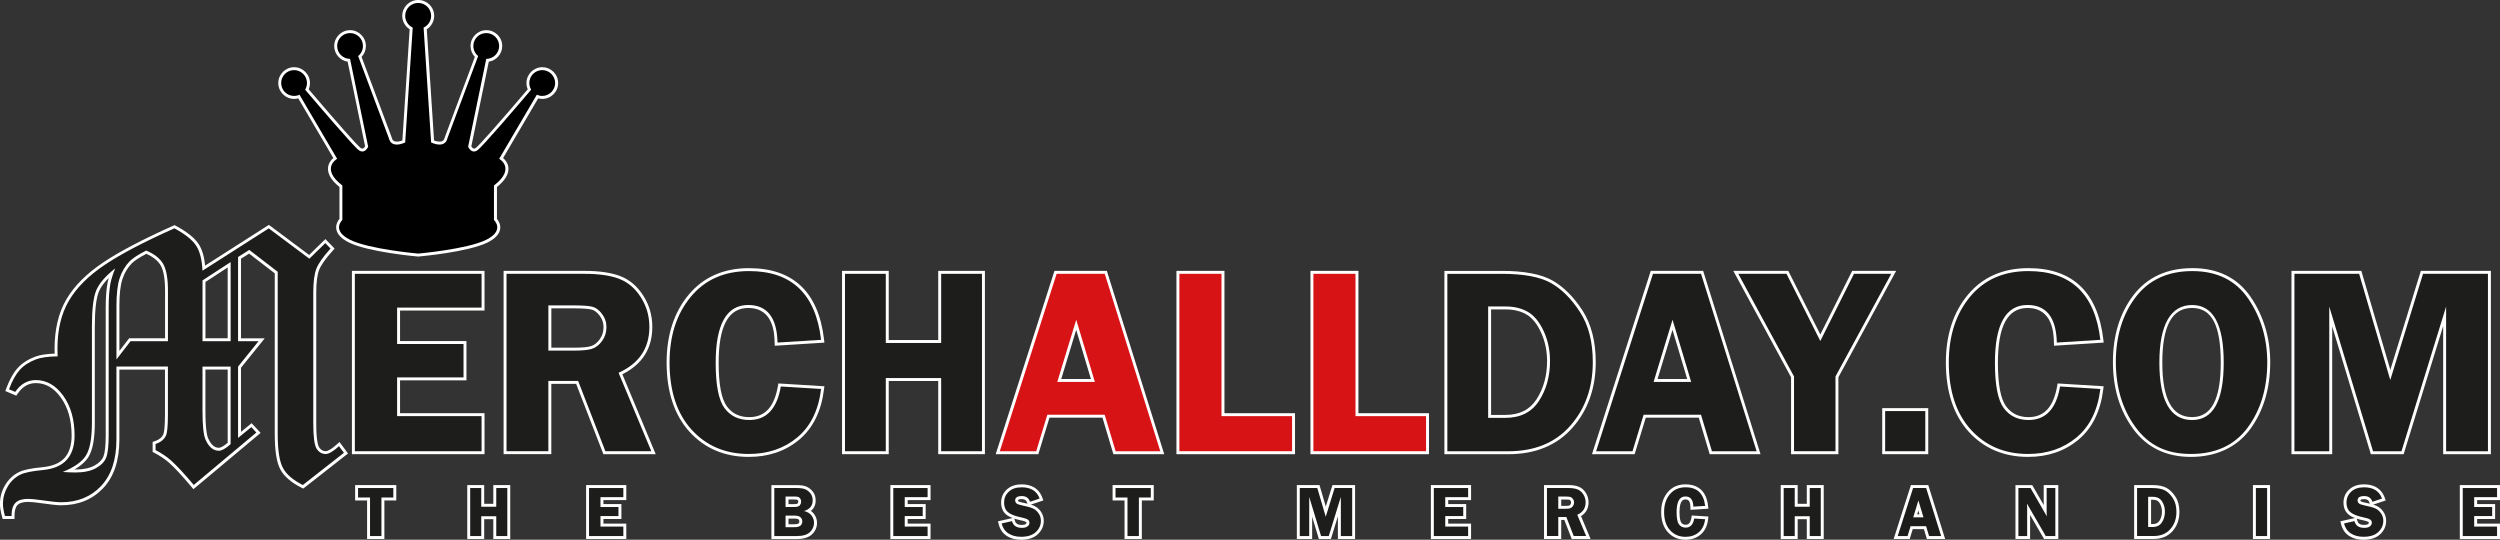 <?xml version="1.0" encoding="UTF-8"?><svg id="Layer_2" xmlns="http://www.w3.org/2000/svg" viewBox="0 0 850.28 183.57"><rect x="0" y="0" width="850.28" height="183.57" fill="#333333" stroke="none"/><defs><style>.cls-1{fill:#fff;}.cls-2{fill:#d71316;}.cls-3{fill:#1d1d1b;}</style></defs><g id="Capa_1"><g><g><path class="cls-3" d="M1.31,176.01l-.1-.37c-.47-1.69-.71-3.13-.71-4.28,0-2.16,.57-4.21,1.68-6.1,1.12-1.9,2.64-3.33,4.53-4.26,1.45-.72,3.99-1.25,7.78-1.6,3.54-.33,6.18-1.45,7.85-3.32,1.67-1.87,2.52-4.52,2.52-7.88,0-5.36-1.26-9.83-3.76-13.28-2.46-3.4-5.46-5.12-8.92-5.12-2.69,0-4.85,1.25-6.61,3.82l-.23,.34-2.92-1.24,.16-.45c1.06-2.88,2.31-5.14,3.71-6.71,1.42-1.59,3.34-2.85,5.72-3.75,1.65-.63,4.03-.99,7.06-1.06-.03-.91-.04-1.61-.04-2.1,0-6.51,1.32-12.08,3.93-16.56,2.6-4.46,6.74-8.62,12.29-12.35,5.51-3.71,13.53-7.92,23.84-12.51l.22-.1,.22,.12c3.7,1.99,6.25,4.02,7.58,6.04,1.23,1.87,1.96,4.53,2.19,7.92l22.12-14.13,13.73,10.26,5.47-5.35,2.46,2.54-.31,.35c-2.48,2.75-4.08,5.01-4.75,6.73-.67,1.72-1,4.38-1,7.91v44.54c0,5.54,.58,7.59,1.08,8.34,.68,1.03,1.55,1.53,2.66,1.53,.63,0,1.86-.44,4.19-2.52l.41-.37,2.29,3.08-14.61,11.44-.28-.14c-3.43-1.73-5.79-3.77-7.01-6.06-1.23-2.3-1.82-6.18-1.82-11.84v-54.83l-9.2-7.07-3.28,2.08v27.86h7.52l-7.52,9.32v23.04l4.06-3.32,2.39,2.58-22.07,18.49-.32-.38c-3.19-3.8-5.8-6.62-7.77-8.36-1.42-1.23-3.13-2.38-5.07-3.39l-.27-.14v-2.74l.34-.12c1.66-.56,2.76-1.46,3.27-2.66,.27-.64,.59-2.35,.59-6.83v-15.86h-16.51v24.33c0,6.94-1.8,12.36-5.34,16.13-3.55,3.77-8.25,5.69-13.97,5.69-1.26,0-3.43-.23-6.63-.7-2.11-.3-3.66-.46-4.59-.46-1.81,0-3.14,.4-3.94,1.18-.8,.78-1.2,2.17-1.2,4.14v.5H1.31Zm22.11-15.86c.84,.04,1.6,.06,2.26,.06,2.74,0,4.99-.47,6.68-1.41,1.67-.92,2.77-2.05,3.28-3.37,.53-1.38,.8-3.87,.8-7.4v-43.44c0-3.32,.21-6.12,.62-8.33,.18-.96,.51-2.09,.97-3.38-2.42,2.12-4.05,4.15-4.85,6.06-.96,2.29-1.45,6.38-1.45,12.16v32.61c0,5.49-.69,9.25-2.11,11.5-1.17,1.85-3.25,3.51-6.21,4.94Zm45.94-20.5c0,5.06,.33,8.32,1,9.71,1.05,2.34,2.38,3.47,4.08,3.47,.57,0,1.64-.35,3.49-1.98v-25.65h-8.56v14.45Zm-19.63-53.86c-2.49,1.27-4.29,2.45-5.33,3.49-1.44,1.5-2.53,3.34-3.23,5.45-.71,2.13-1.07,5.25-1.07,9.29v16.8l4.05-5.25h12.46v-16.67c0-4.08-.52-7.06-1.55-8.85-.99-1.73-2.78-3.16-5.33-4.25Zm28.2,29.77v-25.49l-8.56,5.58v19.91h8.56Z"/><path class="cls-1" d="M91.42,77.68l13.8,10.31,5.42-5.3,1.79,1.84c-2.54,2.8-4.15,5.1-4.84,6.88-.69,1.79-1.04,4.48-1.04,8.09v44.54c0,4.57,.39,7.44,1.16,8.61,.77,1.17,1.8,1.76,3.07,1.76,1.04,0,2.55-.88,4.52-2.65l1.67,2.25-13.97,10.95c-3.35-1.69-5.62-3.64-6.79-5.85-1.18-2.21-1.76-6.08-1.76-11.61v-55.07l-9.67-7.43-3.81,2.41v28.63h6.97l-6.97,8.64v24.27l4.51-3.69,1.71,1.85-21.29,17.83c-3.22-3.84-5.83-6.64-7.82-8.41-1.46-1.27-3.18-2.42-5.17-3.46v-2.07c1.8-.61,3-1.59,3.57-2.94,.42-1,.63-3.34,.63-7.03v-16.36h-17.51v24.83c0,6.84-1.74,12.1-5.21,15.79-3.47,3.69-8.01,5.53-13.6,5.53-1.23,0-3.41-.23-6.56-.69-2.15-.31-3.7-.46-4.66-.46-1.96,0-3.38,.44-4.29,1.33-.9,.88-1.35,2.38-1.35,4.49H1.69c-.46-1.65-.69-3.03-.69-4.15,0-2.07,.54-4.02,1.61-5.85,1.07-1.82,2.52-3.18,4.32-4.06,1.38-.69,3.92-1.21,7.6-1.56,3.69-.35,6.41-1.51,8.18-3.49,1.77-1.98,2.65-4.71,2.65-8.21,0-5.49-1.29-10.01-3.85-13.57-2.57-3.55-5.68-5.33-9.32-5.33-2.84,0-5.18,1.34-7.02,4.03l-2.1-.89c1.04-2.83,2.25-5.02,3.61-6.55s3.21-2.74,5.52-3.62c1.7-.65,4.16-1,7.4-1.03-.04-1.15-.06-2.02-.06-2.59,0-6.45,1.29-11.89,3.87-16.3,2.58-4.42,6.62-8.48,12.13-12.19,5.51-3.71,13.43-7.86,23.77-12.47,3.64,1.96,6.11,3.92,7.39,5.88,1.28,1.96,2,4.8,2.16,8.53l22.56-14.4m-51.82,44.59l4.8-6.22h12.72v-17.17c0-4.19-.54-7.22-1.62-9.1-1.08-1.88-3.01-3.4-5.78-4.55-2.66,1.34-4.55,2.57-5.66,3.69-1.5,1.58-2.62,3.46-3.35,5.65-.73,2.19-1.1,5.34-1.1,9.45v18.26m29.27-6.22h9.56v-26.91l-9.56,6.23v20.68m-29.69-24.77c-3.31,2.61-5.46,5.1-6.45,7.46-.99,2.36-1.48,6.48-1.48,12.36v32.61c0,5.34-.68,9.08-2.04,11.23-1.36,2.15-3.99,4.01-7.89,5.59,1.72,.11,3.18,.17,4.37,.17,2.83,0,5.14-.49,6.92-1.47s2.95-2.19,3.51-3.63,.83-3.97,.83-7.58v-43.44c0-3.3,.2-6.05,.61-8.24,.26-1.34,.8-3.03,1.61-5.07m35.26,62.04c.99,0,2.32-.75,3.99-2.25v-26.38h-9.56v14.95c0,5.16,.35,8.47,1.05,9.93,1.12,2.5,2.63,3.75,4.53,3.75m17.03-76.85l-.58,.37-21.13,13.5c-.3-3.08-1.03-5.54-2.21-7.32-1.39-2.12-3.93-4.15-7.76-6.21l-.43-.23-.45,.2c-10.33,4.61-18.38,8.83-23.92,12.56-5.61,3.77-9.8,7.98-12.44,12.51-2.66,4.55-4,10.21-4,16.81,0,.4,0,.95,.03,1.62-2.88,.1-5.09,.45-6.73,1.08-2.45,.93-4.44,2.24-5.91,3.89-1.45,1.62-2.73,3.93-3.81,6.87l-.33,.89,.88,.37,2.1,.89,.75,.32,.46-.68c1.66-2.42,3.68-3.6,6.19-3.6,3.33,0,6.12,1.61,8.51,4.92,2.43,3.36,3.66,7.73,3.66,12.98,0,3.23-.81,5.76-2.4,7.54-1.58,1.77-4.12,2.84-7.53,3.16-3.85,.36-6.45,.9-7.96,1.66-1.97,.96-3.56,2.46-4.74,4.45-1.16,1.97-1.75,4.11-1.75,6.36,0,1.2,.24,2.69,.73,4.42l.2,.73H4.93v-1c0-1.82,.35-3.1,1.05-3.78,.7-.69,1.91-1.04,3.59-1.04,.91,0,2.43,.15,4.52,.45,3.22,.47,5.41,.7,6.7,.7,5.86,0,10.68-1.97,14.33-5.85,3.64-3.86,5.48-9.4,5.48-16.47v-23.83h15.51v15.36c0,4.64-.35,6.15-.55,6.64-.46,1.08-1.43,1.86-2.97,2.38l-.68,.23v3.4l.54,.28c1.91,1,3.59,2.11,4.98,3.32,1.94,1.72,4.54,4.51,7.71,8.3l.64,.77,.77-.64,21.29-17.83,.8-.67-.71-.77-1.71-1.85-.64-.69-.73,.6-2.88,2.35v-21.81l6.75-8.37,1.31-1.63h-8.06v-27.08l2.75-1.74,8.73,6.71v54.58c0,5.75,.61,9.7,1.88,12.08,1.27,2.38,3.7,4.49,7.23,6.27l.57,.29,.5-.39,13.97-10.95,.77-.6-.58-.78-1.67-2.25-.65-.88-.82,.73c-2.41,2.16-3.5,2.4-3.86,2.4-.94,0-1.65-.42-2.24-1.31-.37-.56-.99-2.36-.99-8.06v-44.54c0-3.47,.33-6.07,.97-7.73,.64-1.66,2.21-3.87,4.65-6.58l.63-.69-.65-.67-1.79-1.84-.7-.72-.72,.7-4.8,4.7-13.11-9.8-.55-.41h0Zm-50.87,42.87v-15.33c0-3.98,.35-7.06,1.05-9.13,.68-2.04,1.73-3.81,3.13-5.27,.96-.96,2.64-2.06,4.98-3.27,2.33,1.04,3.97,2.36,4.88,3.94,.99,1.72,1.49,4.62,1.49,8.61v16.17h-12.21l-.3,.39-3.01,3.9h0Zm29.27-23.43l7.56-4.93v24.07h-7.56v-19.14h0Zm-44.54,63.79c2.16-1.26,3.74-2.67,4.72-4.23,1.47-2.34,2.19-6.19,2.19-11.77v-32.61c0-5.72,.47-9.74,1.41-11.97,.61-1.45,1.72-2.99,3.32-4.58-.17,.58-.3,1.12-.39,1.61-.42,2.24-.63,5.08-.63,8.43v43.44c0,3.47-.26,5.9-.77,7.22-.47,1.21-1.49,2.26-3.05,3.11-1.62,.89-3.79,1.35-6.44,1.35-.12,0-.23,0-.35,0h0Zm44.54-34.01h7.56v24.92c-1.72,1.47-2.6,1.7-2.99,1.7-1.48,0-2.66-1.03-3.62-3.16-.44-.93-.96-3.31-.96-9.52v-13.95h0Z"/></g><g><g><polygon class="cls-3" points="120.19 153.97 120.19 92.63 164.29 92.63 164.29 105.12 135.56 105.12 135.56 116.5 158.15 116.5 158.15 128.86 135.56 128.86 135.56 141.03 164.29 141.03 164.29 153.97 120.19 153.97"/><path class="cls-1" d="M163.79,93.13v11.49h-28.73v12.38h22.59v11.36h-22.59v13.17h28.73v11.94h-43.1v-60.34h43.1m1-1h-45.1v62.34h45.1v-13.94h-28.73v-11.17h22.59v-13.36h-22.59v-10.38h28.73v-13.49h0Z"/></g><g><path class="cls-3" d="M205.56,153.97l-9.27-23.91h-9.28v23.91h-15.23v-61.34h27.02c4.93,0,8.95,.58,11.96,1.73,3.05,1.17,5.61,3.34,7.6,6.45,1.99,3.1,3,6.59,3,10.38,0,7.27-3.47,12.6-10.33,15.85l11.24,26.92h-16.71Zm-10.39-35.21c2.76,0,4.79-.19,6.02-.57,1.17-.36,2.24-1.2,3.17-2.47,.93-1.28,1.41-2.76,1.41-4.41,0-1.56-.47-2.98-1.4-4.21-.93-1.23-1.94-1.99-3-2.27-1.13-.3-3.32-.45-6.5-.45h-7.85v14.38h8.16Z"/><path class="cls-1" d="M198.8,93.13c4.89,0,8.82,.57,11.78,1.7,2.96,1.13,5.42,3.22,7.36,6.25,1.95,3.03,2.92,6.41,2.92,10.12,0,7.24-3.49,12.44-10.48,15.59l11.14,26.68h-15.62l-9.27-23.91h-10.13v23.91h-14.23v-60.34h26.52m-12.29,26.12h8.66c2.83,0,4.88-.2,6.17-.6,1.28-.4,2.42-1.28,3.43-2.65,1-1.37,1.5-2.94,1.5-4.71s-.5-3.18-1.5-4.51c-1-1.33-2.09-2.14-3.27-2.45-1.18-.31-3.39-.46-6.63-.46h-8.35v15.38m12.29-27.12h-27.52v62.34h16.23v-23.91h8.44l9.02,23.28,.25,.64h17.8l-.58-1.39-10.77-25.8c6.76-3.35,10.19-8.76,10.19-16.09,0-3.89-1.03-7.47-3.08-10.66-2.05-3.2-4.69-5.44-7.84-6.64-3.06-1.17-7.15-1.77-12.14-1.77h0Zm-11.29,12.74h7.35c3.14,0,5.29,.15,6.38,.43,.95,.25,1.87,.95,2.73,2.09,.88,1.16,1.3,2.44,1.3,3.91,0,1.56-.43,2.91-1.31,4.12-.87,1.19-1.85,1.96-2.91,2.29-1.18,.37-3.15,.55-5.87,.55h-7.66v-13.38h0Z"/></g><g><path class="cls-3" d="M254.68,154.9c-8.1,0-14.77-2.84-19.84-8.43-5.06-5.58-7.62-13.38-7.62-23.19,0-9.18,2.48-16.82,7.37-22.69,4.91-5.9,11.7-8.89,20.19-8.89,14.73,0,23.13,8.02,24.99,23.83l.06,.52-15.85,.99v-.52c-.21-8.27-3.31-12.29-9.48-12.29-7.02,0-10.58,6.45-10.58,19.17,0,7.43,.98,12.51,2.91,15.11,1.93,2.59,4.55,3.84,8.01,3.84,5.62,0,8.96-3.59,10.23-10.99l.08-.44,14.68,.9-.06,.53c-.9,7.32-3.67,12.96-8.24,16.79-4.57,3.82-10.23,5.75-16.83,5.75Z"/><path class="cls-1" d="M254.77,92.2c14.5,0,22.66,7.8,24.49,23.38l-14.81,.93c-.21-8.52-3.53-12.78-9.97-12.78-7.38,0-11.07,6.56-11.07,19.67,0,7.57,1,12.71,3.01,15.41,2.01,2.7,4.81,4.04,8.42,4.04,5.85,0,9.42-3.8,10.72-11.4l13.7,.84c-.88,7.22-3.57,12.71-8.07,16.47-4.49,3.76-10,5.64-16.51,5.64-7.99,0-14.48-2.76-19.47-8.27-5-5.51-7.49-13.13-7.49-22.85,0-9.11,2.42-16.56,7.25-22.37,4.83-5.81,11.43-8.71,19.8-8.71m0-1c-8.64,0-15.56,3.05-20.57,9.07-4.96,5.96-7.48,13.7-7.48,23.01,0,9.94,2.61,17.85,7.75,23.53,5.17,5.7,11.97,8.59,20.21,8.59,6.72,0,12.49-1.97,17.15-5.87,4.67-3.91,7.51-9.67,8.42-17.11l.13-1.05-1.06-.06-13.7-.84-.9-.05-.15,.88c-1.22,7.11-4.4,10.57-9.73,10.57-3.3,0-5.79-1.19-7.61-3.64-1.87-2.51-2.81-7.49-2.81-14.81,0-12.56,3.3-18.67,10.07-18.67,8.68,0,8.9,8.88,8.97,11.8l.03,1.04,1.04-.06,14.81-.93,1.05-.07-.12-1.05c-1.89-16.1-10.46-24.27-25.48-24.27h0Z"/></g><g><polygon class="cls-3" points="319.6 153.97 319.6 129.08 301.77 129.08 301.77 153.97 286.89 153.97 286.89 92.63 301.77 92.63 301.77 116.15 319.6 116.15 319.6 92.63 334.48 92.63 334.48 153.97 319.6 153.97"/><path class="cls-1" d="M333.98,93.13v60.34h-13.88v-24.89h-18.83v24.89h-13.88v-60.34h13.88v23.52h18.83v-23.52h13.88m1-1h-15.88v23.52h-16.83v-23.52h-15.88v62.34h15.88v-24.89h16.83v24.89h15.88v-62.34h0Z"/></g><g><path class="cls-2" d="M379.06,153.97l-3.72-12.42h-18.77l-3.78,12.42h-13.45l19.66-61.34h17.1l19.2,61.34h-16.24Zm-7.35-24.56l-5.67-18.94-5.77,18.94h11.44Z"/><path class="cls-1" d="M375.74,93.13l18.89,60.34h-15.19l-3.72-12.42h-19.51l-3.78,12.42h-12.39l19.34-60.34h16.36m-16.14,36.78h12.78l-6.34-21.17-6.45,21.17m16.87-37.78h-17.83l-.22,.69-19.34,60.34-.42,1.31h14.5l.22-.71,3.57-11.71h18.02l3.5,11.71,.21,.71h17.3l-.41-1.3-18.89-60.34-.22-.7h0Zm-15.52,36.78l5.09-16.71,5,16.71h-10.09Z"/></g><g><polygon class="cls-2" points="400.63 153.97 400.63 92.63 415.95 92.63 415.95 141.03 439.95 141.03 439.95 153.97 400.63 153.97"/><path class="cls-1" d="M415.45,93.13v48.4h24v11.94h-38.33v-60.34h14.32m1-1h-16.32v62.34h40.33v-13.94h-24v-48.4h0Z"/></g><g><polygon class="cls-2" points="446.2 153.97 446.2 92.63 461.52 92.63 461.52 141.03 485.53 141.03 485.53 153.97 446.2 153.97"/><path class="cls-1" d="M461.02,93.13v48.4h24v11.94h-38.32v-60.34h14.32m1-1h-16.32v62.34h40.32v-13.94h-24v-48.4h0Z"/></g><g><path class="cls-3" d="M491.78,153.97v-61.34h18.92c7.56,0,13.29,1.07,17.03,3.18,3.73,2.11,7.12,5.48,10.07,10.02,2.96,4.56,4.45,10.38,4.45,17.31,0,8.72-2.61,16.11-7.77,21.97-5.17,5.88-12.38,8.86-21.44,8.86h-21.26Zm20.2-12.36c4.94,0,8.66-1.86,11.05-5.54,2.43-3.75,3.67-8.21,3.67-13.28,0-3.56-.7-6.91-2.09-9.94-1.38-3-3.1-5.13-5.12-6.32-2.03-1.2-4.51-1.81-7.38-1.81h-5.46v36.88h5.32Z"/><path class="cls-1" d="M510.69,93.13c7.51,0,13.1,1.04,16.78,3.12,3.68,2.08,6.98,5.36,9.89,9.86,2.92,4.49,4.37,10.17,4.37,17.04,0,8.64-2.55,15.85-7.64,21.64-5.09,5.79-12.12,8.69-21.07,8.69h-20.76v-60.34h18.42m-4.54,48.98h5.82c5.15,0,8.97-1.92,11.47-5.77,2.5-3.85,3.75-8.36,3.75-13.55,0-3.65-.71-7.04-2.14-10.14-1.43-3.11-3.2-5.29-5.32-6.54-2.12-1.25-4.66-1.88-7.63-1.88h-5.95v37.88m4.54-49.98h-19.42v62.34h21.76c9.21,0,16.55-3.04,21.82-9.03,5.24-5.95,7.89-13.45,7.89-22.3,0-7.03-1.53-12.95-4.53-17.59-2.99-4.61-6.44-8.04-10.24-10.18-3.81-2.15-9.63-3.25-17.27-3.25h0Zm-3.54,13.1h4.95c2.77,0,5.17,.59,7.12,1.74,1.93,1.14,3.58,3.19,4.92,6.1,1.36,2.96,2.05,6.24,2.05,9.73,0,4.97-1.21,9.34-3.59,13-2.32,3.58-5.8,5.31-10.63,5.31h-4.82v-35.88h0Z"/></g><g><path class="cls-3" d="M581.88,153.97l-3.72-12.42h-18.77l-3.78,12.42h-13.45l19.66-61.34h17.1l19.2,61.34h-16.24Zm-7.35-24.56l-5.67-18.94-5.77,18.94h11.44Z"/><path class="cls-1" d="M578.55,93.13l18.89,60.34h-15.19l-3.72-12.42h-19.51l-3.78,12.42h-12.39l19.34-60.34h16.36m-16.14,36.78h12.78l-6.34-21.17-6.45,21.17m16.87-37.78h-17.83l-.22,.69-19.34,60.34-.42,1.31h14.5l.22-.71,3.57-11.71h18.02l3.5,11.71,.21,.71h17.3l-.41-1.3-18.89-60.34-.22-.7h0Zm-15.52,36.78l5.09-16.71,5,16.71h-10.09Z"/></g><g><polygon class="cls-3" points="609.67 153.97 609.67 128.18 590.36 92.63 607.91 92.63 619.11 114.86 630.25 92.63 644.08 92.63 624.77 128.18 624.77 153.97 609.67 153.97"/><path class="cls-1" d="M643.23,93.13l-18.96,34.92v25.42h-14.1v-25.42l-18.96-34.92h16.4l11.5,22.85,11.45-22.85h12.68m1.68-1h-14.97l-.28,.55-10.56,21.07-10.61-21.07-.28-.55h-18.7l.8,1.48,18.84,34.7v26.16h16.1v-26.16l18.84-34.7,.8-1.48h0Z"/></g><g><rect class="cls-3" x="640.66" y="139.31" width="14.66" height="14.66"/><path class="cls-1" d="M654.82,139.81v13.66h-13.66v-13.66h13.66m1-1h-15.66v15.66h15.66v-15.66h0Z"/></g><g><path class="cls-3" d="M689.78,154.9c-8.1,0-14.77-2.84-19.84-8.43-5.06-5.58-7.62-13.38-7.62-23.19,0-9.18,2.48-16.82,7.37-22.69,4.91-5.9,11.7-8.89,20.19-8.89,14.73,0,23.13,8.02,24.99,23.83l.06,.52-15.85,.99v-.52c-.21-8.27-3.31-12.29-9.48-12.29-7.02,0-10.58,6.45-10.58,19.17,0,7.43,.98,12.51,2.91,15.11,1.93,2.59,4.55,3.84,8.02,3.84,5.62,0,8.96-3.59,10.22-10.99l.08-.44,14.68,.9-.06,.53c-.89,7.32-3.67,12.96-8.24,16.79-4.56,3.82-10.23,5.75-16.83,5.75Z"/><path class="cls-1" d="M689.87,92.2c14.5,0,22.66,7.8,24.49,23.38l-14.81,.93c-.21-8.52-3.53-12.78-9.97-12.78-7.38,0-11.08,6.56-11.08,19.67,0,7.57,1,12.71,3.01,15.41,2.01,2.7,4.81,4.04,8.42,4.04,5.85,0,9.42-3.8,10.72-11.4l13.7,.84c-.88,7.22-3.57,12.71-8.07,16.47-4.49,3.76-10,5.64-16.51,5.64-7.99,0-14.48-2.76-19.47-8.27-4.99-5.51-7.49-13.13-7.49-22.85,0-9.11,2.42-16.56,7.25-22.37,4.83-5.81,11.43-8.71,19.8-8.71m0-1c-8.64,0-15.56,3.05-20.57,9.07-4.96,5.96-7.48,13.7-7.48,23.01,0,9.94,2.61,17.85,7.75,23.53,5.17,5.7,11.97,8.59,20.21,8.59,6.72,0,12.49-1.97,17.15-5.87,4.68-3.91,7.51-9.67,8.42-17.11l.13-1.05-1.06-.06-13.7-.84-.9-.05-.15,.88c-1.22,7.11-4.4,10.57-9.73,10.57-3.3,0-5.79-1.19-7.61-3.64-1.87-2.51-2.81-7.49-2.81-14.81,0-12.56,3.3-18.67,10.08-18.67,8.68,0,8.9,8.88,8.97,11.8l.03,1.04,1.04-.07,14.81-.93,1.05-.07-.12-1.05c-1.89-16.1-10.46-24.27-25.48-24.27h0Z"/></g><g><path class="cls-3" d="M745.15,154.9c-8.26,0-14.74-3.15-19.26-9.36-4.49-6.16-6.76-13.71-6.76-22.44s2.31-16.41,6.86-22.36c4.58-6,11.2-9.04,19.65-9.04s15.11,3.25,19.47,9.66c4.32,6.35,6.51,13.71,6.51,21.88,0,8.82-2.26,16.37-6.72,22.44-4.5,6.12-11.14,9.22-19.75,9.22Zm.4-50.66c-7.04,0-10.62,6.41-10.62,19.04s3.57,19.08,10.62,19.08,10.26-6.41,10.26-19.04-3.45-19.08-10.26-19.08Z"/><path class="cls-1" d="M745.63,92.2c8.42,0,14.77,3.15,19.06,9.44,4.28,6.29,6.43,13.49,6.43,21.59,0,8.75-2.21,16.13-6.62,22.15-4.42,6.01-10.87,9.02-19.35,9.02s-14.41-3.05-18.86-9.15c-4.45-6.1-6.67-13.48-6.67-22.15s2.25-16.16,6.76-22.06c4.51-5.89,10.93-8.84,19.26-8.84m-.09,50.66c7.18,0,10.76-6.51,10.76-19.54s-3.59-19.58-10.76-19.58-11.12,6.51-11.12,19.54,3.71,19.58,11.12,19.58m.09-51.66c-8.62,0-15.37,3.11-20.05,9.23-4.62,6.05-6.96,13.67-6.96,22.67s2.31,16.49,6.86,22.74c4.62,6.34,11.24,9.56,19.67,9.56s15.56-3.17,20.15-9.43c4.52-6.16,6.82-13.81,6.82-22.74,0-8.27-2.22-15.72-6.6-22.16-4.46-6.55-11.15-9.88-19.88-9.88h0Zm-.09,50.66c-6.81,0-10.12-6.08-10.12-18.58s3.31-18.54,10.12-18.54,9.76,6.08,9.76,18.58-3.19,18.54-9.76,18.54h0Z"/></g><g><polygon class="cls-3" points="831.44 153.97 831.44 107.59 817.14 153.97 806.72 153.97 792.7 107.65 792.7 153.97 779.86 153.97 779.86 92.63 802.74 92.63 812.97 127.51 823.73 92.63 846.68 92.63 846.68 153.97 831.44 153.97"/><path class="cls-1" d="M846.18,93.13v60.34h-14.23v-49.2l-15.18,49.2h-9.67l-14.89-49.2v49.2h-11.85v-60.34h22.01l10.59,36.12,11.14-36.12h22.08m1-1h-23.82l-.22,.71-10.16,32.94-9.65-32.93-.21-.72h-23.76v62.34h13.85v-43.44l12.93,42.73,.21,.71h11.16l.22-.71,13.22-42.86v43.57h16.23v-62.34h0Z"/></g></g><g><g><polygon class="cls-3" points="125.35 182.82 125.35 169.71 121.28 169.71 121.28 165.48 134.28 165.48 134.28 169.71 130.23 169.71 130.23 182.82 125.35 182.82"/><path class="cls-1" d="M133.78,165.98v3.23h-4.05v13.11h-3.88v-13.11h-4.07v-3.23h11.99m1-1h-13.99v5.23h4.07v13.11h5.88v-13.11h4.05v-5.23h0Z"/></g><g><polygon class="cls-3" points="168.29 182.82 168.29 176.08 164.19 176.08 164.19 182.82 159.43 182.82 159.43 165.48 164.19 165.48 164.19 171.85 168.29 171.85 168.29 165.48 173.04 165.48 173.04 182.82 168.29 182.82"/><path class="cls-1" d="M172.54,165.98v16.34h-3.76v-6.74h-5.1v6.74h-3.76v-16.34h3.76v6.37h5.1v-6.37h3.76m1-1h-5.76v6.37h-3.1v-6.37h-5.76v18.34h5.76v-6.74h3.1v6.74h5.76v-18.34h0Z"/></g><g><polygon class="cls-3" points="199.84 182.82 199.84 165.48 212.51 165.48 212.51 169.59 204.73 169.59 204.73 171.94 210.84 171.94 210.84 176.02 204.73 176.02 204.73 178.59 212.51 178.59 212.51 182.82 199.84 182.82"/><path class="cls-1" d="M212.01,165.98v3.11h-7.78v3.35h6.12v3.08h-6.12v3.57h7.78v3.23h-11.67v-16.34h11.67m1-1h-13.67v18.34h13.67v-5.23h-7.78v-1.57h6.12v-5.08h-6.12v-1.35h7.78v-5.11h0Z"/></g><g><path class="cls-3" d="M262.83,182.82v-17.34h8.11c1.45,0,2.53,.18,3.3,.55,.76,.37,1.39,.91,1.89,1.59,.51,.71,.76,1.57,.76,2.56,0,1.59-.71,2.8-2.06,3.58,.64,.31,1.16,.74,1.56,1.27,.63,.84,.95,1.78,.95,2.78,0,1.36-.52,2.54-1.54,3.53-1.02,.98-2.65,1.48-4.86,1.48h-8.11Zm7.26-4.03c1.09,0,1.58-.22,1.8-.41,.3-.25,.44-.61,.44-1.09,0-.39-.15-.72-.44-1-.3-.29-.85-.44-1.64-.44h-2.61v2.94h2.44Zm-.04-6.85c1.19,0,1.51-.28,1.59-.4,.22-.33,.33-.65,.33-.93,0-.31-.08-.56-.24-.77-.16-.21-.32-.34-.48-.38-.13-.04-.49-.1-1.47-.1h-2.12v2.58h2.4Z"/><path class="cls-1" d="M270.95,165.98c1.36,0,2.39,.17,3.08,.5,.69,.34,1.25,.81,1.7,1.44,.45,.62,.67,1.38,.67,2.27,0,1.81-.98,3.02-2.94,3.62,1.13,.26,1.98,.76,2.55,1.52,.57,.76,.85,1.58,.85,2.48,0,1.22-.46,2.28-1.39,3.17-.93,.89-2.43,1.34-4.51,1.34h-7.61v-16.34h7.61m-3.79,6.46h2.9c1.06,0,1.73-.21,2.01-.63,.28-.42,.41-.82,.41-1.2,0-.41-.11-.77-.34-1.07-.23-.3-.48-.49-.75-.56-.27-.08-.81-.11-1.6-.11h-2.62v3.58m0,6.85h2.94c1,0,1.71-.18,2.13-.53,.41-.35,.62-.84,.62-1.47,0-.53-.2-.98-.6-1.36-.4-.38-1.06-.57-1.98-.57h-3.11v3.94m3.79-14.31h-8.61v18.34h8.61c2.34,0,4.09-.54,5.21-1.61,1.12-1.08,1.7-2.39,1.7-3.89,0-1.11-.35-2.15-1.05-3.08-.29-.38-.63-.72-1.03-1,1.29-1.04,1.62-2.42,1.62-3.55s-.29-2.06-.86-2.86c-.54-.75-1.24-1.34-2.07-1.75-.83-.41-1.98-.6-3.52-.6h0Zm-2.79,4.88h1.62c1.01,0,1.29,.06,1.34,.08,.03,0,.11,.06,.22,.2,.06,.08,.14,.21,.14,.47,0,.18-.08,.4-.25,.65t0,0s-.25,.18-1.17,.18h-1.9v-1.58h0Zm0,6.49h2.11c.89,0,1.2,.21,1.29,.29,.2,.2,.29,.39,.29,.64,0,.43-.14,.6-.27,.71-.08,.07-.42,.29-1.48,.29h-1.94v-1.94h0Z"/></g><g><polygon class="cls-3" points="303.31 182.82 303.31 165.48 315.99 165.48 315.99 169.59 308.21 169.59 308.21 171.94 314.32 171.94 314.32 176.02 308.21 176.02 308.21 178.59 315.99 178.59 315.99 182.82 303.31 182.82"/><path class="cls-1" d="M315.49,165.98v3.11h-7.78v3.35h6.12v3.08h-6.12v3.57h7.78v3.23h-11.67v-16.34h11.67m1-1h-13.67v18.34h13.67v-5.23h-7.78v-1.57h6.12v-5.08h-6.12v-1.35h7.78v-5.11h0Z"/></g><g><path class="cls-3" d="M347.27,183.07c-1.76,0-3.29-.41-4.55-1.22-1.28-.83-2.13-2.07-2.54-3.69l-.12-.5,4.51-1.02,.12,.47c.34,1.3,1.24,1.91,2.84,1.91,.76,0,1.31-.13,1.65-.4,.31-.24,.45-.51,.45-.82s-.11-.53-.37-.7c-.23-.15-.78-.4-2.08-.67-2.18-.45-3.71-1.07-4.67-1.87-1-.84-1.5-2.07-1.5-3.66s.59-2.95,1.74-4.04c1.15-1.08,2.71-1.63,4.64-1.63,3.42,0,5.66,1.4,6.65,4.17l.17,.48-4.21,1.41-.16-.47c-.37-1.09-1.1-1.6-2.31-1.6-1.77,0-1.77,.68-1.77,.97,0,.25,.09,.46,.27,.63,.1,.09,.45,.33,1.67,.58,1.71,.35,2.95,.69,3.76,1.05,.85,.38,1.58,.99,2.16,1.83,.59,.85,.88,1.8,.88,2.84,0,1.61-.63,3.02-1.86,4.19-1.23,1.16-3.04,1.75-5.4,1.75Z"/><path class="cls-1" d="M347.4,165.73c3.2,0,5.27,1.28,6.18,3.84l-3.26,1.09c-.44-1.29-1.37-1.94-2.78-1.94-1.51,0-2.27,.49-2.27,1.47,0,.39,.14,.72,.42,.99,.28,.27,.92,.51,1.92,.71,1.67,.34,2.88,.68,3.66,1.02,.77,.34,1.42,.9,1.95,1.66,.53,.76,.8,1.61,.8,2.55,0,1.48-.57,2.75-1.7,3.83-1.14,1.08-2.82,1.62-5.05,1.62-1.67,0-3.1-.38-4.28-1.14s-1.95-1.89-2.33-3.39l3.54-.8c.4,1.52,1.51,2.29,3.32,2.29,.88,0,1.53-.17,1.96-.51,.43-.34,.65-.74,.65-1.21s-.2-.85-.59-1.11c-.39-.26-1.14-.51-2.26-.74-2.08-.43-3.56-1.02-4.45-1.77-.88-.75-1.33-1.84-1.33-3.27s.53-2.68,1.58-3.67c1.06-1,2.49-1.5,4.3-1.5m0-1c-2.06,0-3.74,.6-4.99,1.77-1.26,1.19-1.9,2.67-1.9,4.4s.57,3.1,1.68,4.04c.56,.47,1.29,.88,2.2,1.23l-.41,.09-3.54,.8-1,.23,.25,.99c.44,1.75,1.36,3.09,2.75,3.99,1.33,.87,2.96,1.3,4.82,1.3,2.49,0,4.42-.64,5.74-1.89,1.34-1.27,2.02-2.8,2.02-4.56,0-1.14-.33-2.2-.97-3.13-.63-.91-1.43-1.58-2.37-2-.3-.13-.64-.26-1.04-.39h0s3.26-1.09,3.26-1.09l.97-.32-.34-.96c-.74-2.06-2.57-4.51-7.12-4.51h0Zm2.08,6.56c-.5-.13-1.05-.25-1.67-.37-1.16-.23-1.42-.44-1.43-.45-.08-.08-.11-.15-.11-.27,0-.13,0-.47,1.27-.47,.99,0,1.54,.38,1.84,1.26l.1,.31h0Zm-1.95,7.23c-1.72,0-2.15-.78-2.35-1.54l-.16-.6c.62,.2,1.3,.38,2.07,.54,1.34,.28,1.78,.51,1.9,.59,.1,.07,.14,.12,.14,.28,0,.08,0,.22-.26,.43-.14,.11-.5,.29-1.34,.29h0Z"/></g><g><polygon class="cls-3" points="382.97 182.82 382.97 169.71 378.9 169.71 378.9 165.48 391.9 165.48 391.9 169.71 387.85 169.71 387.85 182.82 382.97 182.82"/><path class="cls-1" d="M391.4,165.98v3.23h-4.05v13.11h-3.88v-13.11h-4.07v-3.23h11.99m1-1h-13.99v5.23h4.07v13.11h5.88v-13.11h4.05v-5.23h0Z"/></g><g><polygon class="cls-3" points="455.53 182.82 455.53 172.31 452.29 182.82 448.93 182.82 445.77 172.37 445.77 182.82 441.56 182.82 441.56 165.48 448.4 165.48 450.9 174.02 453.54 165.48 460.39 165.48 460.39 182.82 455.53 182.82"/><path class="cls-1" d="M459.89,165.98v16.34h-3.85v-13.32l-4.11,13.32h-2.62l-4.03-13.32v13.32h-3.21v-16.34h5.96l2.87,9.78,3.02-9.78h5.98m1-1h-7.72l-.22,.71-2.04,6.6-1.93-6.59-.21-.72h-7.71v18.34h5.21v-7.56l2.07,6.85,.21,.71h4.1l.22-.71,2.15-6.98v7.69h5.85v-18.34h0Z"/></g><g><polygon class="cls-3" points="487.16 182.82 487.16 165.48 499.83 165.48 499.83 169.59 492.05 169.59 492.05 171.94 498.16 171.94 498.16 176.02 492.05 176.02 492.05 178.59 499.83 178.59 499.83 182.82 487.16 182.82"/><path class="cls-1" d="M499.33,165.98v3.11h-7.78v3.35h6.12v3.08h-6.12v3.57h7.78v3.23h-11.67v-16.34h11.67m1-1h-13.67v18.34h13.67v-5.23h-7.78v-1.57h6.12v-5.08h-6.12v-1.35h7.78v-5.11h0Z"/></g><g><path class="cls-3" d="M534.9,182.82l-2.51-6.48h-1.9v6.48h-4.85v-17.34h7.68c1.38,0,2.51,.17,3.37,.49,.9,.34,1.65,.98,2.24,1.89,.58,.9,.87,1.91,.87,3.01,0,2.01-.91,3.51-2.69,4.46l3.12,7.48h-5.32Zm-2.56-10.26c.89,0,1.32-.08,1.52-.14,.24-.08,.46-.25,.67-.54,.21-.29,.31-.61,.31-.98,0-.35-.1-.65-.31-.92-.2-.27-.41-.43-.61-.48-.19-.05-.63-.11-1.67-.11h-1.76v3.17h1.85Z"/><path class="cls-1" d="M533.32,165.98c1.32,0,2.39,.15,3.19,.46,.8,.31,1.47,.87,1.99,1.69,.53,.82,.79,1.73,.79,2.74,0,1.96-.95,3.37-2.84,4.22l3.02,7.22h-4.23l-2.51-6.48h-2.74v6.48h-3.85v-16.34h7.18m-3.33,7.07h2.35c.77,0,1.32-.05,1.67-.16,.35-.11,.66-.35,.93-.72,.27-.37,.41-.8,.41-1.27s-.14-.86-.41-1.22-.57-.58-.89-.66c-.32-.08-.92-.13-1.8-.13h-2.26v4.17m3.33-8.07h-8.18v18.34h5.85v-6.48h1.06l2.26,5.84,.25,.64h6.42l-.58-1.39-2.67-6.38c1.68-1.05,2.56-2.65,2.56-4.68,0-1.19-.32-2.3-.95-3.28-.64-1-1.47-1.7-2.48-2.09-.93-.35-2.09-.53-3.55-.53h0Zm-2.33,4.91h1.26c1.07,0,1.44,.06,1.54,.09,.04,.01,.16,.06,.34,.3,.14,.19,.21,.38,.21,.62,0,.27-.07,.48-.21,.69-.14,.19-.28,.31-.42,.35-.14,.04-.51,.12-1.37,.12h-1.35v-2.17h0Z"/></g><g><path class="cls-3" d="M573.29,183.07c-2.3,0-4.2-.81-5.64-2.4-1.43-1.58-2.16-3.78-2.16-6.52,0-2.58,.7-4.72,2.08-6.38,1.4-1.68,3.33-2.54,5.75-2.54,4.2,0,6.6,2.28,7.13,6.77l.06,.52-5.05,.32v-.52c-.08-2.66-1.3-2.97-2.21-2.97-.62,0-2.5,0-2.5,4.83,0,2.41,.39,3.43,.72,3.87,.45,.6,1.06,.89,1.88,.89s2-.28,2.41-2.67l.08-.44,4.69,.29-.06,.53c-.25,2.08-1.05,3.69-2.36,4.78-1.3,1.09-2.92,1.64-4.79,1.64Z"/><path class="cls-1" d="M573.31,165.73c3.93,0,6.14,2.11,6.63,6.33l-4.01,.25c-.06-2.31-.96-3.46-2.7-3.46-2,0-3,1.78-3,5.33,0,2.05,.27,3.44,.81,4.17,.54,.73,1.3,1.1,2.28,1.1,1.58,0,2.55-1.03,2.9-3.09l3.71,.23c-.24,1.95-.97,3.44-2.18,4.46-1.22,1.02-2.71,1.53-4.47,1.53-2.16,0-3.92-.75-5.27-2.24s-2.03-3.55-2.03-6.19c0-2.47,.65-4.48,1.96-6.06,1.31-1.57,3.1-2.36,5.36-2.36m0-1c-2.57,0-4.63,.91-6.13,2.72-1.46,1.75-2.19,4-2.19,6.7,0,2.88,.77,5.19,2.29,6.86,1.54,1.7,3.57,2.57,6.01,2.57,2,0,3.72-.59,5.11-1.76,1.41-1.18,2.27-2.9,2.54-5.1l.13-1.05-1.06-.06-3.71-.23-.9-.06-.15,.88c-.39,2.26-1.46,2.26-1.92,2.26-.66,0-1.13-.22-1.48-.69-.23-.31-.62-1.19-.62-3.57,0-4.33,1.5-4.33,2-4.33,.57,0,1.64,0,1.7,2.48l.02,1.04,1.04-.06,4.01-.25,1.05-.07-.12-1.05c-.55-4.72-3.19-7.22-7.62-7.22h0Z"/></g><g><polygon class="cls-3" points="615.02 182.82 615.02 176.08 610.92 176.08 610.92 182.82 606.16 182.82 606.16 165.48 610.92 165.48 610.92 171.85 615.02 171.85 615.02 165.48 619.77 165.48 619.77 182.82 615.02 182.82"/><path class="cls-1" d="M619.27,165.98v16.34h-3.76v-6.74h-5.1v6.74h-3.76v-16.34h3.76v6.37h5.1v-6.37h3.76m1-1h-5.76v6.37h-3.1v-6.37h-5.76v18.34h5.76v-6.74h3.1v6.74h5.76v-18.34h0Z"/></g><g><path class="cls-3" d="M655.72,182.82l-1.01-3.36h-4.54l-1.02,3.36h-4.41l5.56-17.34h5.16l5.43,17.34h-5.17Zm-2.21-7.38l-1.05-3.5-1.07,3.5h2.12Z"/><path class="cls-1" d="M655.1,165.98l5.11,16.34h-4.11l-1.01-3.36h-5.28l-1.02,3.36h-3.36l5.24-16.34h4.43m-4.37,9.96h3.46l-1.72-5.73-1.75,5.73m5.11-10.96h-5.9l-.22,.69-5.24,16.34-.42,1.31h5.47l.22-.71,.81-2.65h3.8l.79,2.65,.21,.71h6.22l-.41-1.3-5.11-16.34-.22-.7h0Zm-3.76,9.96l.39-1.27,.38,1.27h-.77Z"/></g><g><polygon class="cls-3" points="695.5 182.82 689.96 173.27 689.96 182.82 685.98 182.82 685.98 165.48 690.9 165.48 695.59 173.62 695.59 165.48 699.55 165.48 699.55 182.82 695.5 182.82"/><path class="cls-1" d="M699.05,165.98v16.34h-3.27l-6.39-11.04c0,.28,.02,.46,.02,.55,.03,.28,.05,.51,.05,.71v9.78h-2.98v-16.34h4.12l5.56,9.64c-.05-.48-.07-.84-.07-1.09v-8.55h2.96m1-1h-4.96v6.78l-3.62-6.27-.29-.5h-5.7v18.34h4.98v-8.19l4.46,7.69,.29,.5h4.84v-18.34h0Z"/></g><g><path class="cls-3" d="M726.34,182.82v-17.34h5.49c2.14,0,3.71,.3,4.79,.91,1.06,.6,2.02,1.55,2.85,2.83,.84,1.29,1.27,2.94,1.27,4.89,0,2.45-.74,4.54-2.19,6.19-1.47,1.67-3.52,2.52-6.08,2.52h-6.12Zm5.83-4.08c1.22,0,2.1-.44,2.69-1.33,.62-.95,.93-2.1,.93-3.4,0-.91-.18-1.77-.53-2.54-.34-.74-.76-1.26-1.24-1.55-.49-.29-1.1-.44-1.81-.44h-1.11v9.26h1.08Z"/><path class="cls-1" d="M731.83,165.98c2.03,0,3.55,.28,4.54,.84,1,.56,1.89,1.45,2.68,2.67,.79,1.22,1.18,2.75,1.18,4.61,0,2.34-.69,4.29-2.07,5.86-1.38,1.57-3.28,2.35-5.7,2.35h-5.62v-16.34h4.99m-1.23,13.26h1.58c1.39,0,2.43-.52,3.11-1.56s1.02-2.26,1.02-3.67c0-.99-.19-1.91-.58-2.75-.39-.84-.87-1.43-1.44-1.77-.57-.34-1.26-.51-2.07-.51h-1.61v10.26m1.23-14.26h-5.99v18.34h6.62c2.71,0,4.89-.91,6.46-2.69,1.54-1.75,2.32-3.94,2.32-6.52,0-2.05-.45-3.78-1.35-5.16-.87-1.35-1.89-2.36-3.03-3-1.16-.65-2.81-.97-5.04-.97h0Zm-.23,5h.61c.62,0,1.14,.12,1.56,.37,.39,.23,.74,.68,1.04,1.33,.32,.71,.49,1.49,.49,2.33,0,1.22-.28,2.24-.85,3.12-.49,.76-1.21,1.11-2.27,1.11h-.58v-8.26h0Z"/></g><g><rect class="cls-3" x="766.75" y="165.48" width="4.82" height="17.34"/><path class="cls-1" d="M771.07,165.98v16.34h-3.82v-16.34h3.82m1-1h-5.82v18.34h5.82v-18.34h0Z"/></g><g><path class="cls-3" d="M803.84,183.07c-1.76,0-3.29-.41-4.55-1.22-1.28-.83-2.13-2.07-2.54-3.69l-.12-.5,4.51-1.02,.12,.47c.34,1.3,1.24,1.91,2.84,1.91,.76,0,1.31-.14,1.65-.4,.31-.24,.45-.5,.45-.82s-.11-.53-.37-.7c-.23-.15-.78-.4-2.08-.67-2.18-.45-3.71-1.07-4.67-1.87-1-.84-1.5-2.07-1.5-3.66s.59-2.95,1.74-4.04c1.15-1.08,2.71-1.63,4.64-1.63,3.42,0,5.66,1.4,6.65,4.17l.17,.48-4.21,1.41-.16-.47c-.37-1.09-1.1-1.6-2.31-1.6-1.77,0-1.77,.68-1.77,.97,0,.25,.09,.46,.27,.63,.1,.09,.45,.33,1.67,.58,1.72,.35,2.95,.69,3.76,1.05,.85,.38,1.58,.99,2.16,1.83,.59,.85,.88,1.8,.88,2.84,0,1.61-.63,3.02-1.86,4.19-1.23,1.16-3.04,1.75-5.4,1.75Z"/><path class="cls-1" d="M803.97,165.73c3.21,0,5.27,1.28,6.18,3.84l-3.26,1.09c-.44-1.29-1.37-1.94-2.78-1.94-1.51,0-2.27,.49-2.27,1.47,0,.39,.14,.72,.42,.99,.28,.27,.92,.51,1.92,.71,1.67,.34,2.88,.68,3.66,1.02,.77,.34,1.42,.9,1.96,1.66,.53,.76,.79,1.61,.79,2.55,0,1.48-.57,2.75-1.7,3.83-1.14,1.08-2.82,1.62-5.05,1.62-1.67,0-3.1-.38-4.28-1.14-1.18-.76-1.95-1.89-2.33-3.39l3.54-.8c.4,1.52,1.51,2.29,3.32,2.29,.88,0,1.53-.17,1.96-.51,.43-.34,.64-.74,.64-1.21s-.2-.85-.59-1.11c-.39-.26-1.14-.51-2.26-.74-2.08-.43-3.56-1.02-4.45-1.77s-1.33-1.84-1.33-3.27,.53-2.68,1.58-3.67c1.06-1,2.49-1.5,4.3-1.5m0-1c-2.07,0-3.74,.6-4.99,1.77-1.26,1.19-1.9,2.67-1.9,4.4s.57,3.1,1.68,4.04c.56,.47,1.29,.88,2.2,1.23l-.41,.09-3.54,.8-1,.23,.25,.99c.44,1.75,1.36,3.09,2.75,3.99,1.34,.87,2.96,1.3,4.82,1.3,2.49,0,4.42-.64,5.74-1.89,1.34-1.27,2.02-2.8,2.02-4.56,0-1.14-.33-2.2-.97-3.13-.63-.91-1.43-1.58-2.37-2-.3-.13-.64-.26-1.04-.39h0s3.26-1.09,3.26-1.09l.97-.32-.34-.96c-.74-2.06-2.57-4.51-7.12-4.51h0Zm2.08,6.56c-.5-.13-1.05-.25-1.67-.37-1.16-.23-1.42-.44-1.43-.45-.08-.08-.11-.15-.11-.27,0-.13,0-.47,1.27-.47,.99,0,1.54,.38,1.83,1.26l.1,.31h0Zm-1.95,7.23c-1.72,0-2.15-.78-2.35-1.54l-.16-.6c.62,.2,1.3,.38,2.07,.54,1.34,.28,1.78,.51,1.9,.59,.1,.07,.14,.12,.14,.28,0,.08,0,.22-.26,.43-.24,.19-.72,.29-1.34,.29h0Z"/></g><g><polygon class="cls-3" points="837.11 182.82 837.11 165.48 849.78 165.48 849.78 169.59 842 169.59 842 171.94 848.12 171.94 848.12 176.02 842 176.02 842 178.59 849.78 178.59 849.78 182.82 837.11 182.82"/><path class="cls-1" d="M849.28,165.98v3.11h-7.78v3.35h6.12v3.08h-6.12v3.57h7.78v3.23h-11.67v-16.34h11.67m1-1h-13.67v18.34h13.67v-5.23h-7.78v-1.57h6.12v-5.08h-6.12v-1.35h7.78v-5.11h0Z"/></g></g><g><path d="M142.2,86.76c-.69-.06-16.86-1.51-23.33-4.74-2.43-1.21-3.77-2.63-4-4.22-.22-1.55,.71-2.74,1.09-3.16v-11.27c-2.74-2.16-4.05-4.24-3.9-6.21,.13-1.69,1.31-2.79,1.96-3.27l-12.35-21.01c-.52,.19-1.07,.28-1.63,.28-2.7,0-4.89-2.2-4.89-4.89s2.2-4.89,4.89-4.89,4.89,2.2,4.89,4.89c0,.76-.18,1.52-.53,2.2,10.13,11.9,16.83,19.46,17.94,20.24,.33,.23,.65,.35,.93,.35,.76,0,1.27-.85,1.45-1.18l-6.05-29.34c-2.51-.21-4.48-2.32-4.48-4.88,0-2.7,2.2-4.89,4.89-4.89s4.89,2.2,4.89,4.89c0,1.36-.56,2.65-1.55,3.57l10.32,27.6c.3,1.27,1.02,1.85,2.24,1.85,.95,0,1.92-.36,2.37-.55l2.52-38.45c-1.55-.86-2.54-2.5-2.54-4.29,0-2.7,2.2-4.89,4.89-4.89s4.89,2.2,4.89,4.89c0,1.78-.99,3.43-2.54,4.29l2.52,38.45c.45,.19,1.42,.55,2.37,.55,1.22,0,1.94-.59,2.22-1.79l10.34-27.66c-.99-.92-1.55-2.21-1.55-3.57,0-2.7,2.2-4.89,4.89-4.89s4.89,2.2,4.89,4.89c0,2.56-1.98,4.67-4.48,4.88l-6.05,29.34c.17,.33,.69,1.18,1.45,1.18,.29,0,.6-.12,.93-.35,1.11-.78,7.8-8.34,17.94-20.24-.35-.69-.53-1.44-.53-2.2,0-2.7,2.2-4.89,4.9-4.89s4.89,2.2,4.89,4.89-2.2,4.89-4.89,4.89c-.56,0-1.11-.09-1.63-.28l-12.35,21.01c.66,.48,1.84,1.58,1.96,3.27,.15,1.97-1.16,4.05-3.9,6.21v11.27c.39,.42,1.31,1.62,1.09,3.16-.22,1.59-1.57,3.01-4,4.22-6.46,3.23-22.64,4.68-23.33,4.74h-.04s-.04,0-.04,0Z"/><path class="cls-1" d="M142.24,1c2.43,0,4.39,1.97,4.39,4.39,0,1.77-1.05,3.29-2.56,3.99l2.56,39.08s1.42,.71,2.85,.71c1.16,0,2.32-.47,2.71-2.18l10.44-27.93c-1-.81-1.64-2.04-1.64-3.42,0-2.43,1.97-4.39,4.39-4.39s4.39,1.97,4.39,4.39-1.97,4.39-4.39,4.39l-6.16,29.88s.68,1.62,1.97,1.62c.36,0,.77-.12,1.22-.44,1.67-1.17,13.55-15.06,18.25-20.59-.4-.66-.63-1.43-.63-2.26,0-2.43,1.97-4.39,4.39-4.39s4.39,1.97,4.39,4.39-1.97,4.39-4.39,4.39c-.66,0-1.28-.15-1.84-.41l-12.81,21.8s5.85,3.22-1.77,9.08v11.72s3.83,3.52-2.63,6.74-23.15,4.69-23.15,4.69c0,0-16.69-1.46-23.15-4.69s-2.63-6.74-2.63-6.74v-11.72c-7.62-5.86-1.77-9.08-1.77-9.08l-12.81-21.8c-.56,.26-1.18,.41-1.84,.41-2.43,0-4.39-1.97-4.39-4.39s1.97-4.39,4.39-4.39,4.39,1.97,4.39,4.39c0,.83-.23,1.6-.63,2.26,4.71,5.53,16.59,19.42,18.25,20.59,.45,.32,.86,.44,1.22,.44,1.29,0,1.97-1.62,1.97-1.62l-6.16-29.88c-2.43,0-4.39-1.97-4.39-4.39s1.97-4.39,4.39-4.39,4.39,1.97,4.39,4.39c0,1.38-.64,2.62-1.64,3.42l10.44,27.93c.39,1.71,1.55,2.18,2.71,2.18,1.42,0,2.85-.71,2.85-.71l2.56-39.08c-1.51-.7-2.56-2.22-2.56-3.99,0-2.43,1.97-4.39,4.39-4.39m0-1c-2.97,0-5.39,2.42-5.39,5.39,0,1.86,.97,3.58,2.52,4.56l-2.48,37.83c-.47,.17-1.19,.39-1.89,.39-.99,0-1.51-.42-1.73-1.4v-.06s-.04-.06-.04-.06l-10.21-27.3c.94-1,1.47-2.31,1.47-3.7,0-2.97-2.42-5.39-5.39-5.39s-5.39,2.42-5.39,5.39c0,2.69,1.98,4.93,4.57,5.33l5.94,28.8c-.19,.31-.54,.76-.92,.76-.23,0-.47-.14-.64-.26-1.05-.74-7.79-8.35-17.63-19.91,.29-.67,.44-1.39,.44-2.12,0-2.97-2.42-5.39-5.39-5.39s-5.39,2.42-5.39,5.39,2.42,5.39,5.39,5.39c.48,0,.94-.06,1.4-.19l11.93,20.3c-.73,.63-1.69,1.75-1.81,3.35-.16,2.09,1.15,4.28,3.9,6.49v10.85c-.48,.58-1.31,1.83-1.09,3.42,.25,1.76,1.69,3.31,4.27,4.6,6.55,3.27,22.82,4.73,23.51,4.79h.09s.09,0,.09,0c.69-.06,16.96-1.52,23.51-4.79,2.58-1.29,4.02-2.84,4.27-4.6,.22-1.59-.6-2.84-1.09-3.42v-10.85c2.75-2.21,4.06-4.39,3.9-6.49-.12-1.6-1.08-2.72-1.81-3.35l11.93-20.3c.46,.12,.92,.19,1.4,.19,2.97,0,5.39-2.42,5.39-5.39s-2.42-5.39-5.39-5.39-5.39,2.42-5.39,5.39c0,.73,.15,1.45,.44,2.12-9.84,11.56-16.58,19.17-17.63,19.91-.24,.17-.47,.26-.64,.26-.38,0-.73-.45-.92-.76l5.94-28.8c2.58-.4,4.57-2.64,4.57-5.33,0-2.97-2.42-5.39-5.39-5.39s-5.39,2.42-5.39,5.39c0,1.39,.53,2.7,1.47,3.7l-10.21,27.3-.02,.06v.06c-.24,.98-.76,1.4-1.75,1.4-.7,0-1.42-.22-1.89-.39l-2.48-37.83c1.55-.98,2.52-2.7,2.52-4.56,0-2.97-2.42-5.39-5.39-5.39h0Z"/></g></g></g></svg>
